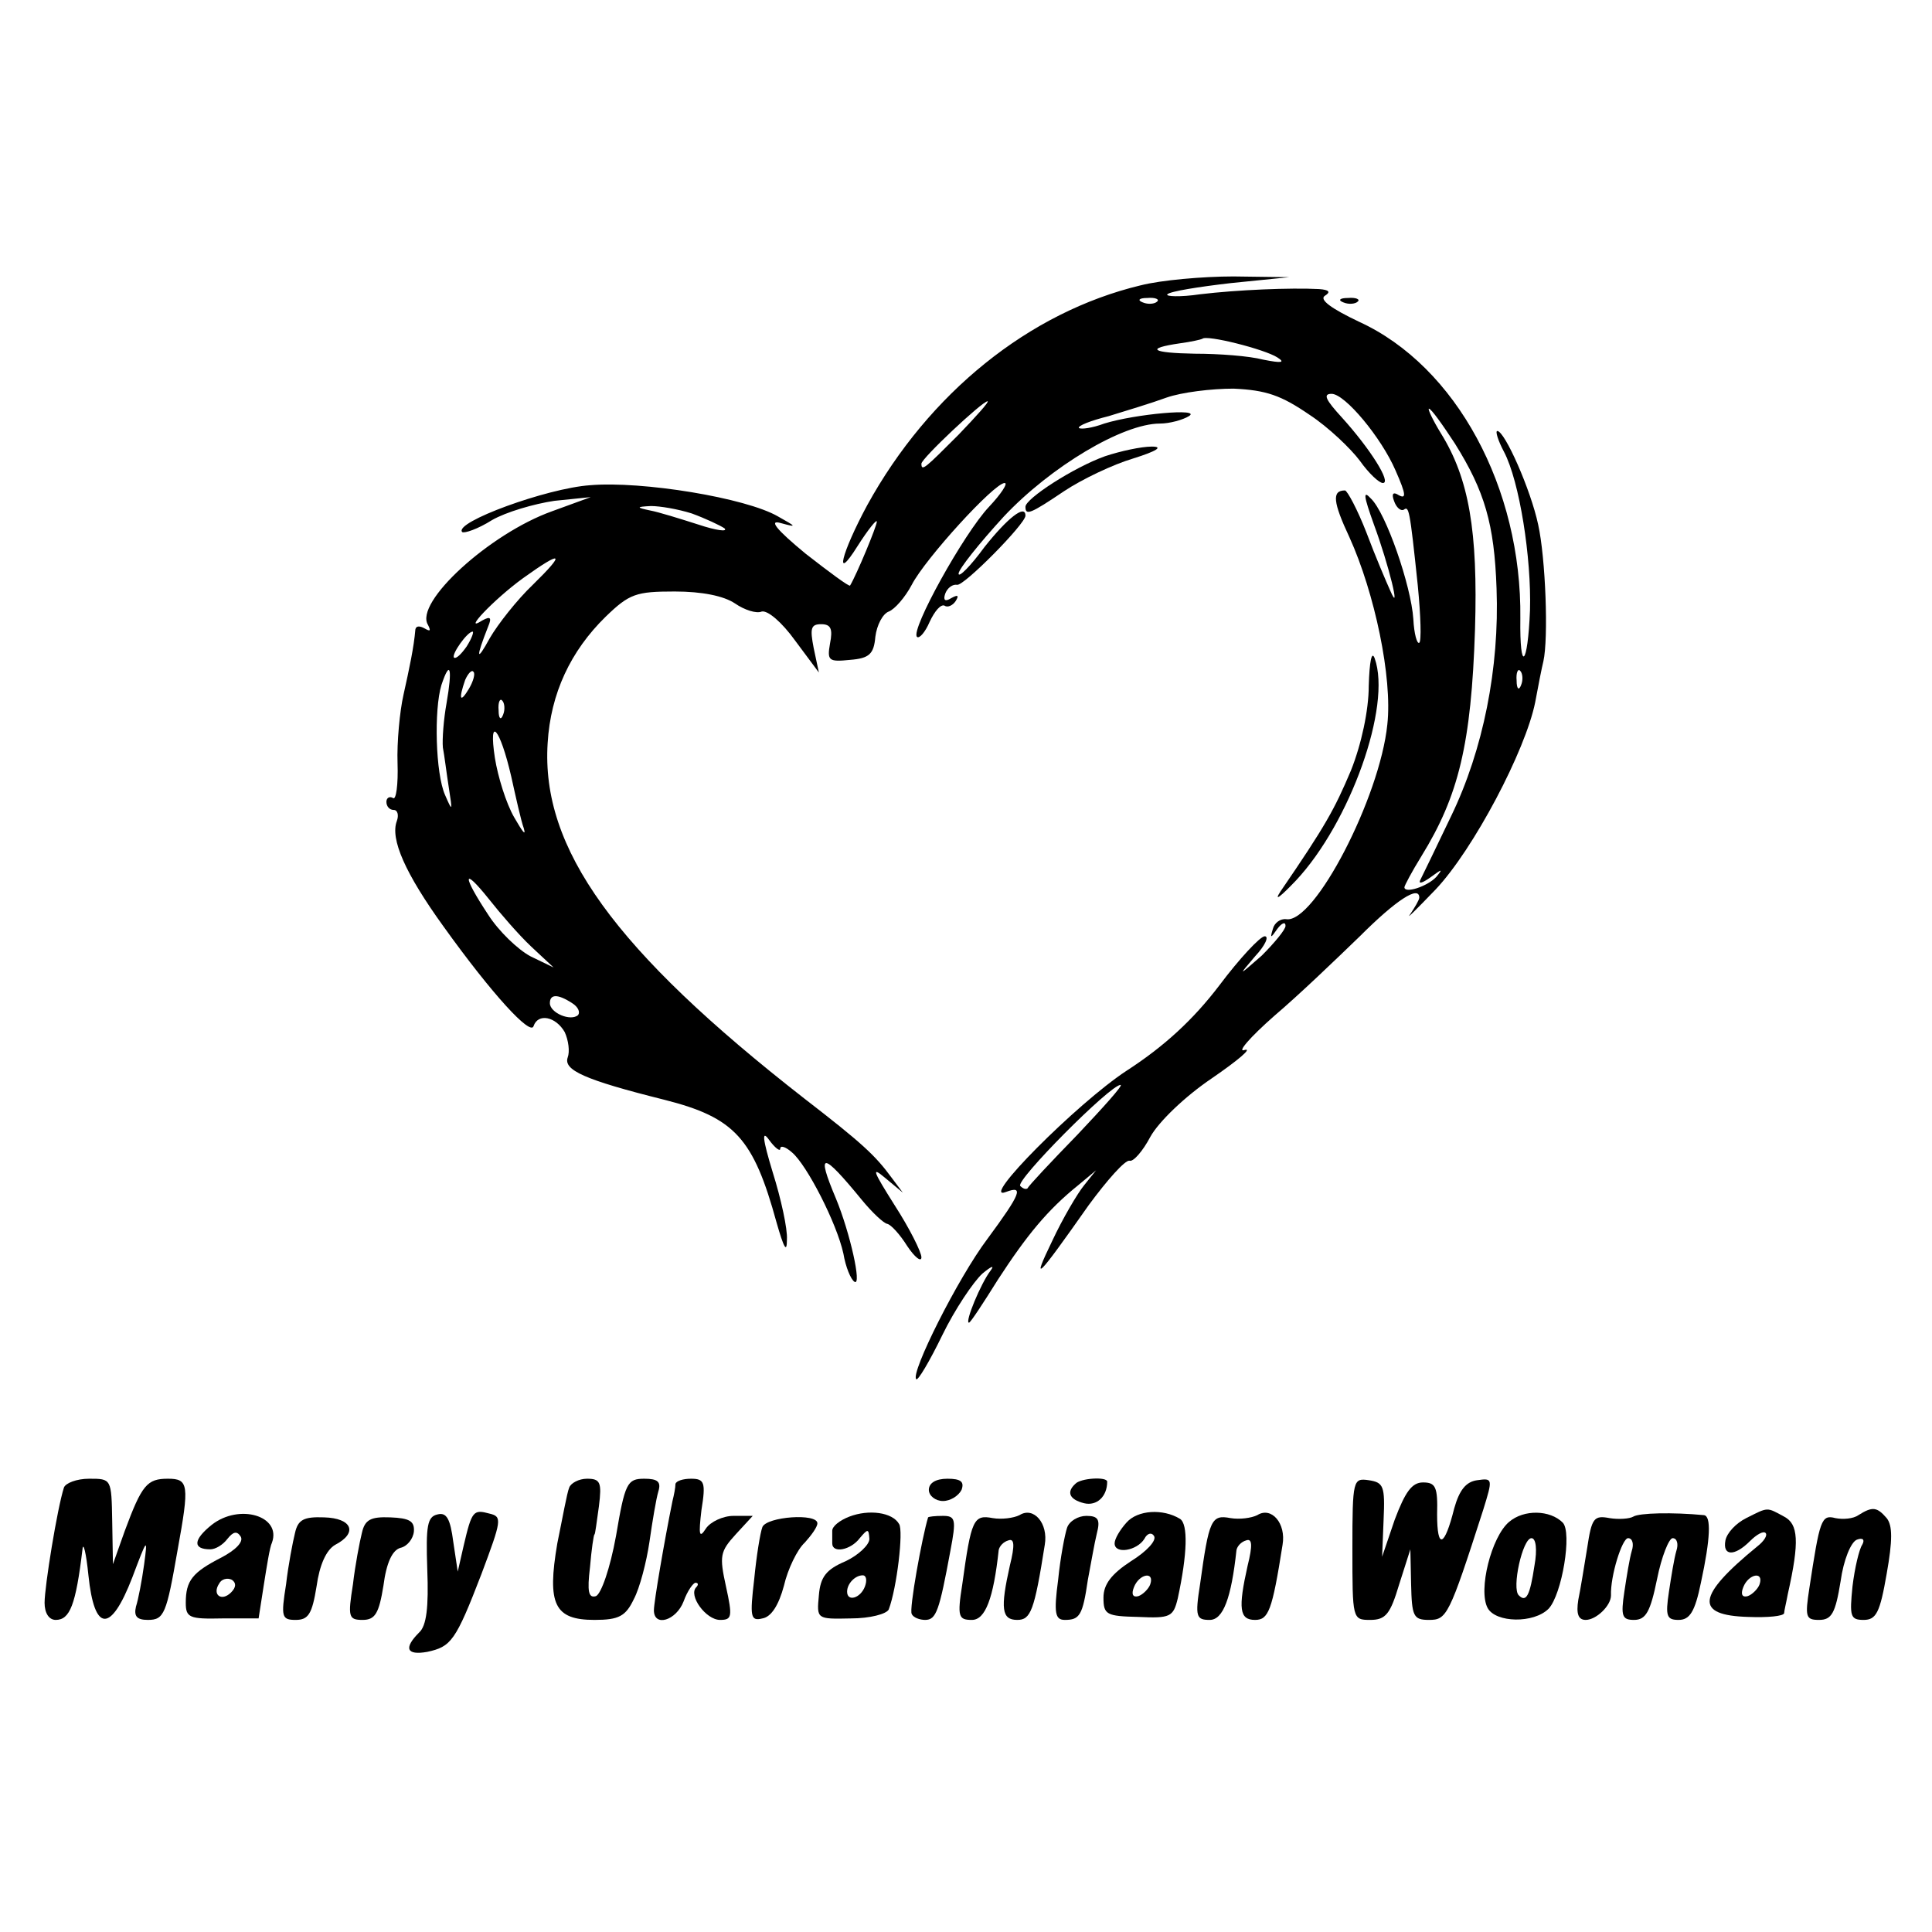 <?xml version="1.0" standalone="no"?>
<!DOCTYPE svg PUBLIC "-//W3C//DTD SVG 20010904//EN"
 "http://www.w3.org/TR/2001/REC-SVG-20010904/DTD/svg10.dtd">
<svg version="1.0" xmlns="http://www.w3.org/2000/svg"
 width="260pt" height="260pt" viewBox="0 0 260 260"
 preserveAspectRatio="xMidYMid meet">
<g transform="translate(0,260) scale(0.1,-0.1)"
fill="#000000" stroke="none">
<path d="M1535 2216 c-150 -36 -285 -145 -368 -296 -35 -65 -45 -106 -13 -55
14 22 26 37 26 33 0 -6 -27 -71 -36 -86 -1 -2 -28 18 -60 43 -40 33 -50 46
-33 41 22 -6 21 -5 -4 9 -43 25 -183 48 -253 42 -58 -4 -184 -50 -172 -63 3
-2 21 4 40 16 19 11 57 22 84 26 l49 5 -52 -19 c-84 -30 -186 -123 -167 -153
4 -8 3 -9 -4 -5 -7 4 -12 4 -13 -1 -2 -24 -8 -52 -16 -88 -5 -22 -9 -64 -8
-92 1 -29 -2 -50 -6 -47 -5 3 -9 0 -9 -5 0 -6 4 -11 10 -11 5 0 7 -7 4 -15 -9
-24 11 -70 63 -142 66 -92 117 -147 121 -134 6 18 30 13 42 -8 5 -11 7 -26 4
-34 -6 -17 22 -30 130 -57 95 -24 120 -52 151 -165 10 -35 14 -42 14 -23 1 14
-8 55 -19 90 -14 46 -15 58 -5 44 8 -11 15 -16 15 -12 0 5 7 3 16 -5 20 -17
60 -95 69 -136 3 -18 10 -35 15 -38 10 -6 -6 66 -25 112 -27 64 -19 64 35 -2
14 -17 29 -31 34 -32 5 -1 17 -14 27 -30 10 -15 19 -22 19 -15 0 7 -16 39 -36
70 -29 46 -32 53 -13 37 l24 -20 -15 20 c-22 30 -39 46 -118 107 -255 199
-354 336 -345 478 4 67 31 124 78 170 32 31 41 34 93 34 37 0 66 -6 81 -16 13
-9 29 -14 36 -11 8 2 27 -14 45 -39 l32 -43 -7 33 c-5 26 -4 32 10 32 13 0 16
-6 12 -26 -4 -23 -2 -25 27 -22 26 2 32 8 34 31 2 16 10 31 18 34 8 3 22 19
31 36 18 35 111 137 125 137 5 0 -5 -15 -21 -32 -34 -36 -106 -166 -97 -175 3
-3 11 6 17 20 7 15 15 24 20 22 4 -3 11 0 15 6 5 8 3 9 -6 4 -8 -5 -11 -3 -8
6 3 8 10 13 16 12 9 -2 92 82 92 93 0 16 -24 -3 -55 -42 -19 -26 -35 -42 -35
-36 0 6 28 41 61 77 63 67 160 125 210 125 13 0 31 5 39 10 18 11 -72 3 -114
-10 -16 -6 -31 -8 -34 -6 -2 3 16 10 40 16 23 7 59 18 78 25 20 7 60 12 90 12
44 -2 64 -9 102 -35 26 -17 56 -46 68 -62 12 -17 26 -30 31 -30 12 0 -17 46
-55 88 -22 24 -26 32 -14 32 18 0 67 -59 86 -103 15 -34 15 -40 2 -32 -6 3 -7
-1 -4 -9 3 -9 9 -14 13 -12 7 5 8 3 19 -102 4 -41 5 -75 2 -77 -3 -2 -7 12 -8
32 -3 45 -37 143 -57 162 -11 12 -10 4 4 -35 20 -54 37 -124 22 -89 -5 11 -20
46 -32 78 -12 31 -26 57 -29 57 -18 0 -16 -16 6 -63 34 -75 58 -189 51 -252
-10 -98 -98 -268 -136 -262 -8 1 -16 -5 -18 -13 -4 -13 -3 -13 6 0 6 8 11 10
11 4 0 -5 -15 -23 -32 -40 -32 -28 -32 -28 -9 -1 14 15 19 27 13 27 -6 0 -34
-30 -61 -66 -35 -46 -74 -82 -125 -115 -67 -44 -200 -178 -162 -163 24 9 20
-2 -25 -63 -40 -53 -104 -181 -96 -189 2 -3 18 24 35 59 17 35 42 72 54 83 12
10 17 12 11 4 -13 -17 -35 -70 -29 -70 2 0 19 26 39 58 39 60 67 94 108 127
l24 20 -16 -20 c-9 -11 -29 -45 -43 -75 -28 -58 -22 -53 49 48 25 34 49 61 55
60 5 -2 18 13 28 32 11 20 46 54 83 79 35 24 55 41 44 38 -11 -4 7 17 40 46
33 28 84 77 115 107 49 49 80 69 80 52 0 -3 -6 -13 -12 -22 -7 -9 8 6 34 33
51 54 121 187 134 252 4 22 9 47 11 55 7 31 3 139 -7 184 -10 47 -45 126 -55
126 -3 0 1 -13 9 -28 21 -40 37 -143 35 -213 -3 -76 -14 -86 -13 -11 2 175
-86 339 -217 399 -38 18 -54 30 -46 35 8 5 6 8 -8 9 -38 2 -110 -1 -160 -7
-27 -4 -47 -3 -44 0 4 4 42 10 85 15 l79 8 -75 1 c-41 0 -98 -5 -125 -12z m22
-22 c-3 -3 -12 -4 -19 -1 -8 3 -5 6 6 6 11 1 17 -2 13 -5z m162 -75 c11 -7 6
-8 -19 -3 -19 5 -60 8 -92 8 -58 1 -68 7 -20 14 15 2 28 5 30 6 5 6 84 -14
101 -25z m-429 -104 c-45 -45 -50 -50 -50 -39 0 7 82 84 89 84 3 0 -15 -20
-39 -45z m668 -12 c40 -64 53 -108 56 -195 4 -107 -18 -217 -61 -306 -20 -42
-39 -81 -42 -87 -2 -5 4 -3 15 5 15 11 16 11 7 0 -12 -13 -43 -23 -43 -14 0 2
10 21 23 42 50 81 67 151 72 305 4 132 -8 203 -46 264 -11 18 -18 33 -16 33 3
0 18 -21 35 -47z m-1027 -94 c19 -7 38 -16 44 -20 5 -5 -11 -3 -35 5 -25 8
-54 17 -65 19 -19 4 -19 5 1 6 12 0 36 -4 55 -10z m-214 -96 c-21 -20 -47 -53
-58 -72 -18 -33 -19 -27 -2 16 5 12 3 14 -8 8 -28 -18 15 28 55 57 53 38 58
35 13 -9z m-89 -83 c-7 -10 -14 -17 -17 -15 -4 4 18 35 25 35 2 0 -1 -9 -8
-20z m-27 -76 c-4 -22 -6 -49 -5 -60 2 -10 5 -35 8 -54 5 -32 5 -33 -5 -10
-13 29 -15 115 -5 148 12 36 15 22 7 -24z m30 19 c-12 -20 -14 -14 -5 12 4 9
9 14 11 11 3 -2 0 -13 -6 -23z m1416 5 c-3 -8 -6 -5 -6 6 -1 11 2 17 5 13 3
-3 4 -12 1 -19z m-1370 -40 c-3 -8 -6 -5 -6 6 -1 11 2 17 5 13 3 -3 4 -12 1
-19z m11 -83 c6 -27 13 -59 17 -70 3 -11 -2 -4 -13 15 -11 19 -22 55 -26 80
-9 59 7 40 22 -25z m27 -229 l30 -28 -31 15 c-17 9 -43 34 -57 56 -35 53 -35
66 1 21 15 -19 40 -48 57 -64z m55 -76 c8 -5 11 -12 8 -16 -10 -9 -38 3 -38
16 0 12 10 13 30 0z m680 -177 c-36 -37 -66 -69 -67 -72 -2 -2 -6 -1 -10 3 -7
7 121 136 135 136 4 0 -23 -30 -58 -67z"/>
<path d="M1808 2193 c7 -3 16 -2 19 1 4 3 -2 6 -13 5 -11 0 -14 -3 -6 -6z"/>
<path d="M1487 1986 c-42 -15 -107 -57 -107 -68 0 -12 6 -10 52 21 24 16 66
36 93 44 32 10 41 16 25 16 -14 0 -42 -6 -63 -13z"/>
<path d="M1842 1677 c0 -33 -10 -79 -24 -114 -22 -52 -34 -74 -95 -163 -9 -14
0 -7 21 15 73 78 129 235 106 299 -4 11 -7 -4 -8 -37z"/>
<path d="M86 598 c-9 -28 -26 -133 -26 -155 0 -14 6 -23 15 -23 19 0 27 20 36
95 1 11 5 -5 8 -35 8 -77 30 -78 59 -3 20 53 21 55 16 18 -3 -22 -8 -48 -11
-57 -3 -13 1 -18 16 -18 22 0 25 8 40 94 16 88 15 96 -13 96 -28 0 -35 -8 -58
-70 l-16 -45 -1 58 c-1 57 -1 57 -31 57 -17 0 -32 -6 -34 -12z"/>
<path d="M766 598 c-3 -7 -9 -41 -16 -75 -14 -82 -4 -103 50 -103 33 0 42 5
53 28 8 15 17 50 21 77 4 28 9 58 12 68 4 13 -1 17 -19 17 -23 0 -26 -6 -38
-77 -8 -44 -20 -78 -27 -81 -10 -3 -12 6 -8 39 2 24 5 44 6 44 1 0 3 17 6 38
4 32 2 37 -16 37 -11 0 -22 -6 -24 -12z"/>
<path d="M909 603 c0 -5 -2 -15 -4 -23 -11 -54 -25 -136 -25 -147 0 -23 30
-14 40 12 5 14 13 25 16 25 4 0 4 -3 1 -6 -11 -11 13 -44 32 -44 16 0 17 4 8
45 -9 41 -8 47 13 70 l23 25 -26 0 c-14 0 -31 -8 -37 -17 -9 -14 -10 -9 -6 25
6 37 4 42 -14 42 -11 0 -20 -3 -21 -7z"/>
<path d="M1250 595 c0 -8 9 -15 19 -15 10 0 21 7 25 15 4 11 -1 15 -19 15 -16
0 -25 -6 -25 -15z"/>
<path d="M1447 603 c-12 -11 -8 -21 12 -26 17 -4 31 9 31 29 0 7 -36 5 -43 -3z"/>
<path d="M1820 516 c0 -95 0 -96 24 -96 21 0 27 8 39 48 l15 47 1 -47 c1 -43
3 -48 24 -48 24 0 27 5 73 148 13 42 13 43 -8 40 -15 -2 -24 -13 -31 -38 -13
-52 -23 -56 -23 -8 1 37 -2 43 -19 43 -15 0 -24 -13 -38 -50 l-17 -50 2 50 c2
45 0 50 -20 53 -21 3 -22 1 -22 -92z"/>
<path d="M285 548 c-25 -20 -26 -33 -2 -33 7 0 17 6 23 14 8 10 13 11 18 3 4
-7 -7 -18 -26 -28 -39 -20 -48 -31 -48 -61 0 -20 5 -22 49 -21 l49 0 7 45 c4
25 8 51 11 57 13 36 -44 53 -81 24z m26 -91 c-13 -13 -26 -3 -16 12 3 6 11 8
17 5 6 -4 6 -10 -1 -17z"/>
<path d="M589 562 c-14 -3 -16 -15 -14 -74 2 -51 -1 -76 -11 -85 -21 -21 -17
-31 11 -26 32 7 38 14 73 105 27 72 28 77 11 81 -22 6 -24 4 -35 -43 l-8 -35
-6 40 c-4 31 -9 40 -21 37z"/>
<path d="M1143 559 c-13 -5 -23 -13 -23 -19 0 -5 0 -13 0 -17 0 -14 25 -9 37
7 11 13 12 13 13 -1 0 -8 -15 -22 -32 -30 -26 -11 -34 -21 -36 -46 -3 -32 -3
-32 43 -31 26 0 48 6 51 12 11 29 20 106 14 115 -9 16 -41 20 -67 10z m21 -94
c-6 -16 -24 -21 -24 -7 0 11 11 22 21 22 5 0 6 -7 3 -15z"/>
<path d="M1372 561 c-8 -4 -24 -6 -36 -4 -26 5 -29 -2 -41 -89 -7 -44 -5 -48
13 -48 18 0 29 29 36 94 1 5 6 11 13 13 8 3 9 -6 2 -34 -13 -58 -11 -73 10
-73 18 0 23 12 37 101 5 29 -15 52 -34 40z"/>
<path d="M1516 551 c-9 -10 -16 -22 -16 -28 0 -15 30 -10 40 6 4 8 10 9 13 4
4 -6 -10 -21 -31 -34 -26 -17 -37 -31 -37 -49 0 -23 4 -25 47 -26 43 -2 47 0
53 25 13 60 14 100 3 107 -23 14 -57 12 -72 -5z m32 -83 c-2 -6 -10 -14 -16
-16 -7 -2 -10 2 -6 12 7 18 28 22 22 4z"/>
<path d="M1692 561 c-8 -4 -24 -6 -36 -4 -26 5 -29 -2 -41 -89 -7 -44 -5 -48
13 -48 18 0 29 29 36 94 1 5 6 11 13 13 8 3 9 -6 2 -34 -13 -58 -11 -73 10
-73 18 0 23 12 37 101 5 29 -15 52 -34 40z"/>
<path d="M2031 552 c-24 -20 -42 -92 -29 -116 11 -20 62 -21 82 -1 18 19 32
103 19 116 -17 17 -52 18 -72 1z m34 -59 c-6 -40 -11 -50 -21 -40 -10 9 5 77
17 77 6 0 8 -15 4 -37z"/>
<path d="M2198 559 c-5 -3 -20 -4 -32 -2 -21 4 -24 0 -30 -40 -4 -24 -9 -56
-12 -70 -3 -19 0 -27 10 -27 14 0 34 19 34 33 -1 26 15 77 23 77 6 0 8 -8 5
-17 -3 -10 -7 -35 -10 -55 -5 -33 -3 -38 13 -38 16 0 22 11 31 55 6 30 16 55
21 55 6 0 8 -8 5 -17 -3 -10 -7 -35 -10 -55 -5 -33 -3 -38 13 -38 15 0 22 11
30 50 13 60 14 90 4 91 -42 4 -87 3 -95 -2z"/>
<path d="M2350 557 c-14 -7 -26 -20 -28 -30 -4 -21 12 -22 33 -1 9 9 18 14 21
11 3 -3 -2 -11 -11 -18 -82 -67 -85 -93 -12 -95 26 -1 47 1 48 5 0 3 3 15 5
26 16 71 14 94 -5 104 -24 13 -21 13 -51 -2z m18 -89 c-2 -6 -10 -14 -16 -16
-7 -2 -10 2 -6 12 7 18 28 22 22 4z"/>
<path d="M2501 561 c-7 -5 -21 -6 -31 -4 -19 5 -21 -2 -35 -94 -6 -39 -5 -43
13 -43 17 0 22 9 29 52 4 29 14 53 22 56 8 3 11 0 7 -7 -4 -6 -10 -31 -13 -56
-4 -40 -3 -45 15 -45 17 0 22 10 31 62 8 45 8 65 0 75 -13 15 -19 16 -38 4z"/>
<path d="M397 537 c-3 -12 -9 -43 -12 -69 -7 -44 -6 -48 13 -48 17 0 22 8 28
45 4 29 13 49 25 56 31 16 23 36 -15 37 -27 1 -35 -3 -39 -21z"/>
<path d="M487 537 c-3 -12 -9 -43 -12 -69 -7 -44 -6 -48 13 -48 17 0 22 9 28
46 4 31 12 48 23 51 9 2 17 12 18 22 1 14 -6 18 -32 19 -26 1 -34 -3 -38 -21z"/>
<path d="M1026 545 c-3 -8 -8 -39 -11 -70 -6 -51 -5 -57 11 -53 12 2 22 18 29
44 5 22 18 49 28 58 9 10 17 21 17 26 0 14 -68 9 -74 -5z"/>
<path d="M1249 558 c-8 -26 -26 -125 -22 -130 2 -5 11 -8 18 -8 15 0 19 12 34
93 8 42 7 47 -10 47 -11 0 -19 -1 -20 -2z"/>
<path d="M1436 544 c-3 -9 -9 -40 -12 -70 -6 -45 -4 -54 9 -54 20 0 24 6 31
54 4 21 9 50 12 62 5 19 2 24 -14 24 -11 0 -23 -7 -26 -16z"/>
</g>
</svg>
